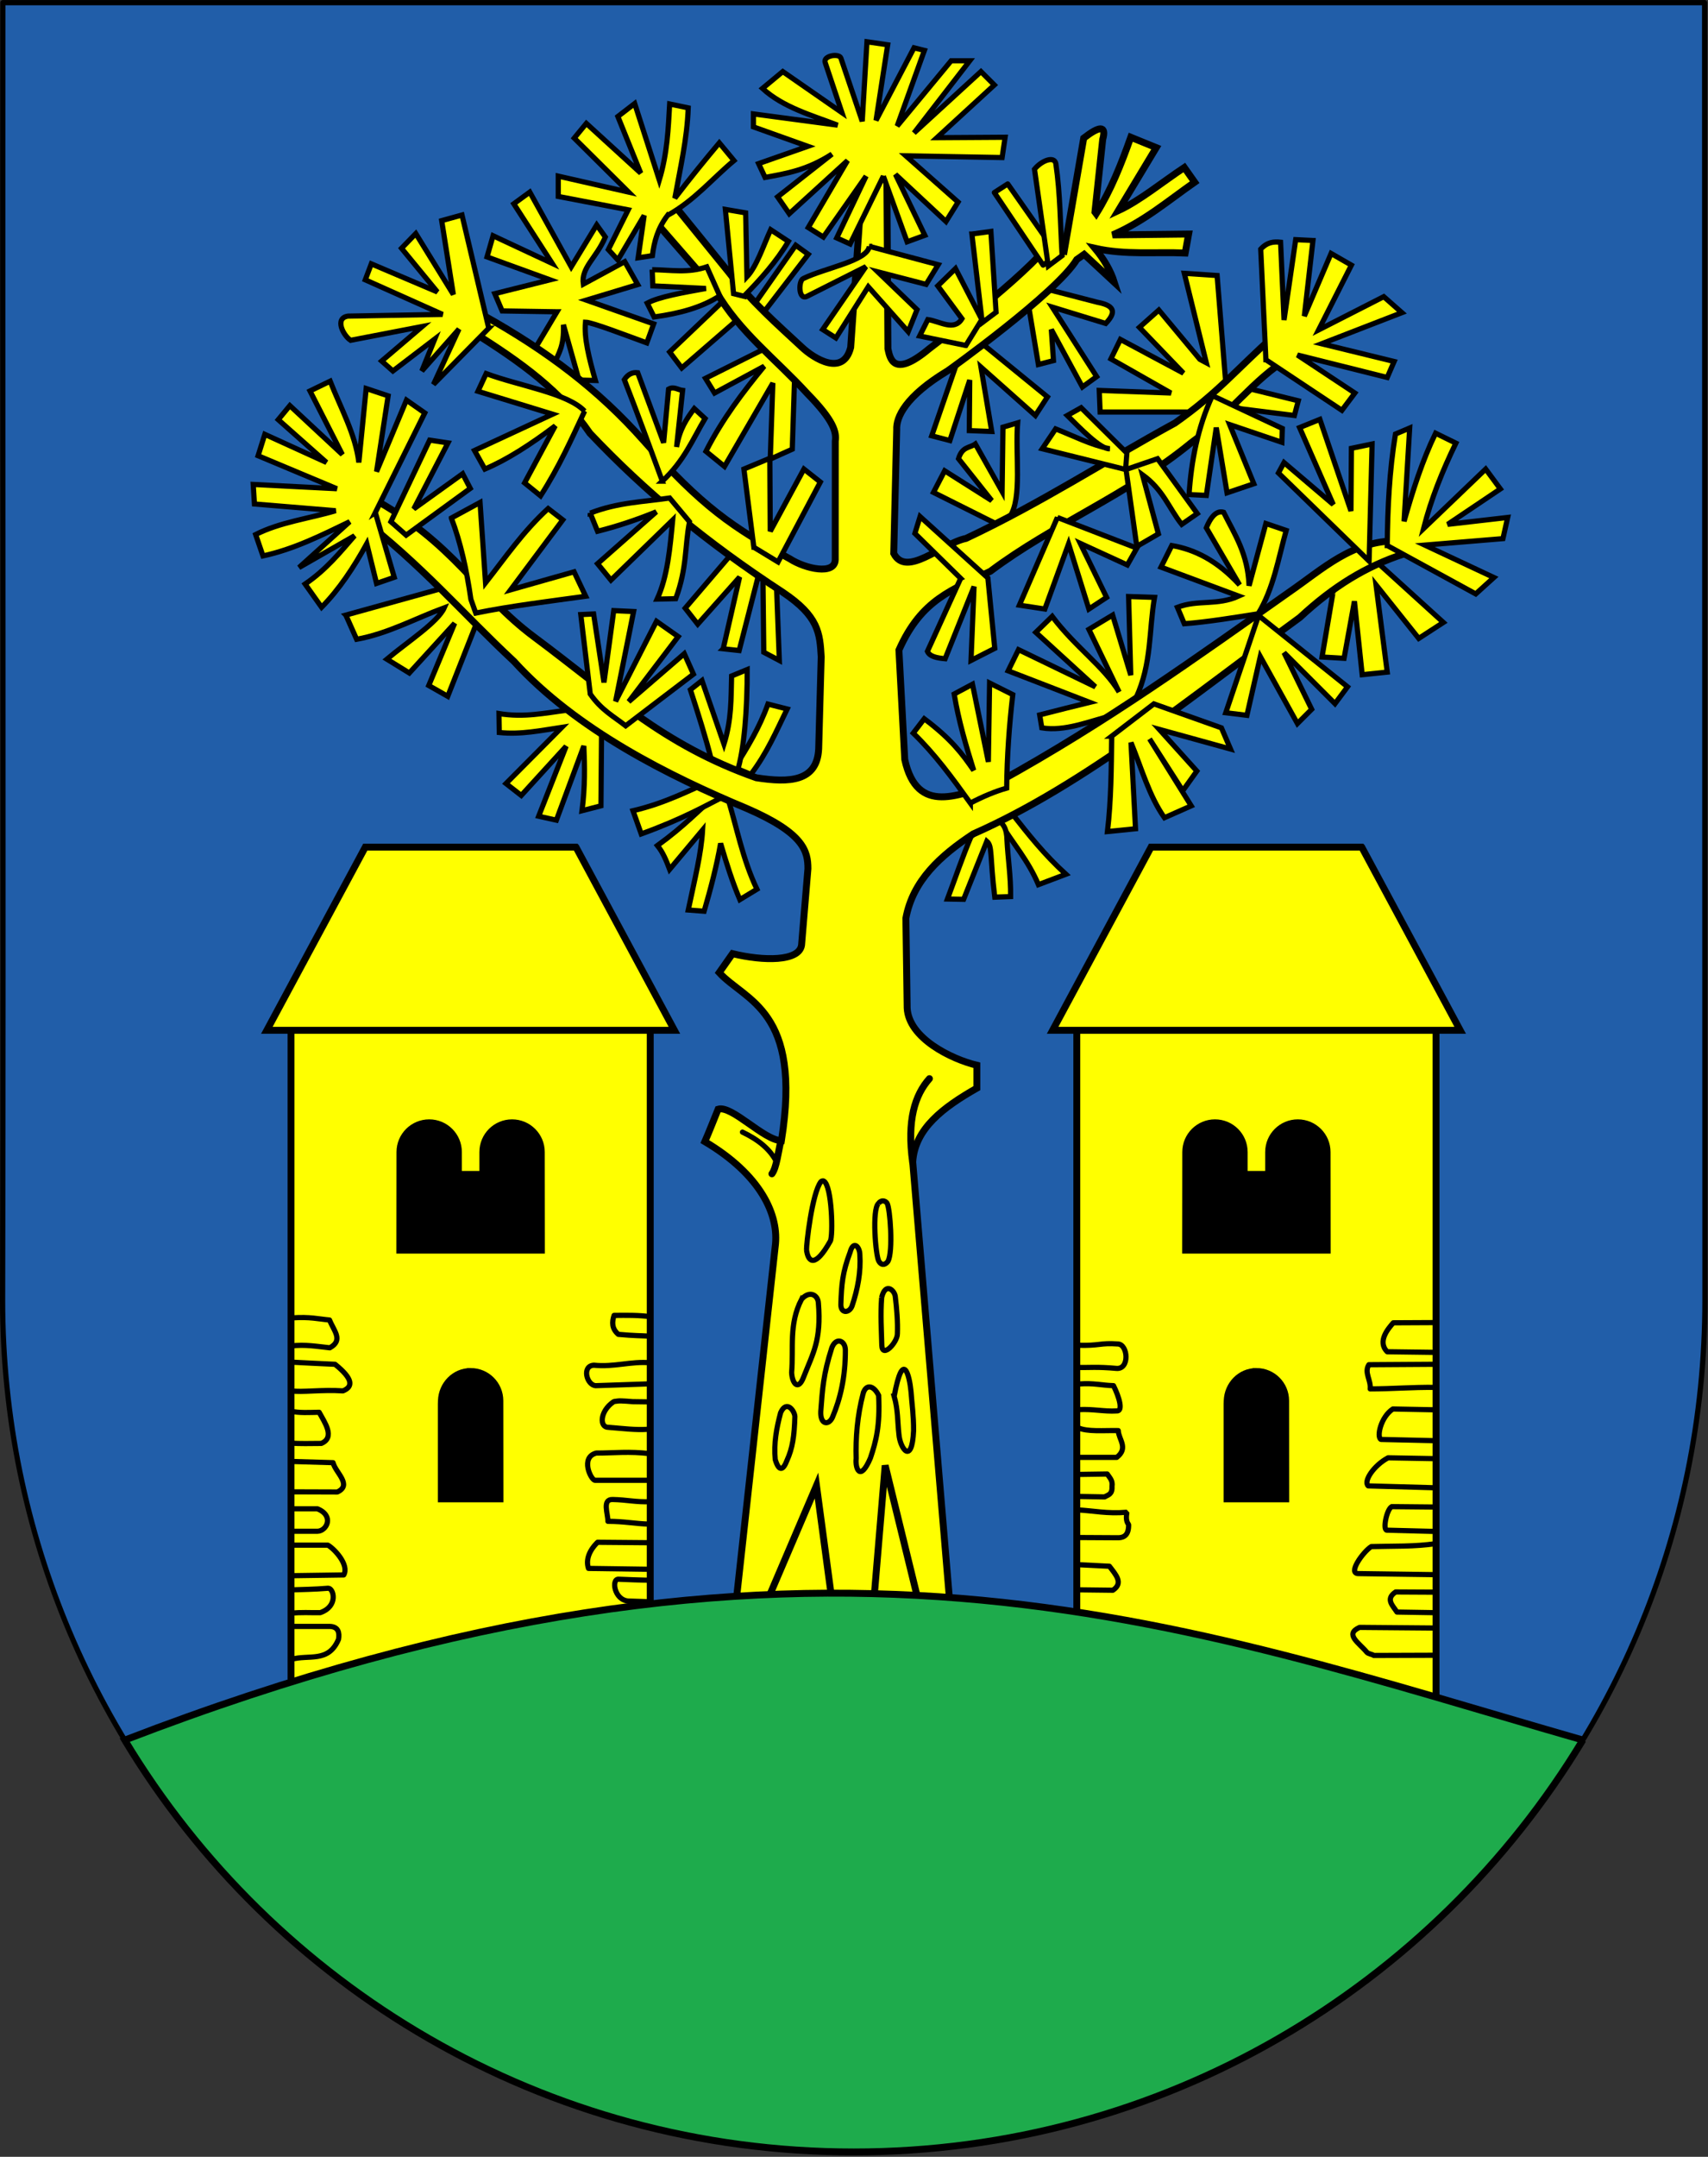 <svg xmlns="http://www.w3.org/2000/svg" width="989" height="1248"><rect width="100%" height="100%" fill="#333333" stroke="none"/><path style="fill:#ff0;fill-opacity:1;stroke:#000;stroke-width:3;stroke-linecap:butt;stroke-linejoin:miter;stroke-miterlimit:4;stroke-opacity:1;stroke-dasharray:none" d="m340.01 41.53 3 43-11.75 1.5-2-44.75 10.75.25z" transform="translate(0 195.638)"/><path style="fill:#215ea9;fill-opacity:1;stroke:#000;stroke-width:3.019;stroke-linecap:round;stroke-linejoin:round;stroke-miterlimit:4;stroke-opacity:1;stroke-dasharray:none" d="M1.666-194.094c-.256 250.27.429 500.545-.156 750.812 0 272.193 220.651 492.844 492.843 492.844s492.875-220.651 492.875-492.844l-.187-750.812H1.666z" transform="translate(0 195.638)"/><path style="fill:#ff0;fill-opacity:1;stroke:#000;stroke-width:3;stroke-linecap:butt;stroke-linejoin:miter;stroke-miterlimit:4;stroke-opacity:1;stroke-dasharray:none" d="M419.01-21.72 387.76 8.03l7 9.25 35.5-30.75-11.25-8.25zM443.01 6.03l-34.5 17.25 5.25 8.5 28.75-15.5c-12.254 14.912-24.13 30.389-33.75 49.25l10.75 8.75 28-48.25-1.5 44 12.75-5.75 1.5-46.5-17.25-11.75zM553.76 15.28l-14.25 41.25 10.5 2.75 11.5-35-.25 29.25 13 .5-6.25-37.25 31.5 28 7-10.75-39.25-32-13.5 9.75v3.5zM322.51-15.22l-12.25 20.5 10.5 9.75c2.646-6.123 5.99-10.354 5.5-22.75l9 32 9.5.25C341.03 11.467 338.134-.1 339.01-9.22c3.853.063 23.583 7.668 35.5 12l4-11-39-13.75 29.75-9-7.5-13.25-24 13c-1.344-9.704 7.46-14.92 12.75-27.25l-5-7-14.75 24.25-24-43.25-9.25 6.75 22.25 34.5-34.25-16-3.5 12.25 36.5 13.25-32 8 4.25 10 31.75.5zM579.015 280.193c7.64 12.393 16.33 21.972 22.274 36.062l15.91-6.01c-12.512-11.362-21.825-23.18-31.113-35.002l-7.071 4.95z" transform="translate(0 195.638)"/><path style="fill:#ff0;fill-opacity:1;stroke:#000;stroke-width:3;stroke-linecap:butt;stroke-linejoin:miter;stroke-miterlimit:4;stroke-opacity:1;stroke-dasharray:none" d="M562.398 288.148c-4.985 11.75-9.222 24.247-13.789 36.416l9.37.176 13.434-33.587c3.318 2.885 1.667 8.034 4.597 32.35l9.192-.354c.109-11.726-1.588-22.215-2.121-32.703-.113-6.165-1.827-10.473-7.248-12.021l-13.435 9.723zM425.396 248.55c7.231-11.448 14.348-23.01 19.269-36.77l11.137 2.828c-6.223 12.723-11.685 25.555-21.037 37.83l-9.37-3.888z" transform="translate(0 195.638)"/><path style="fill:#ff0;fill-opacity:1;stroke:#000;stroke-width:3;stroke-linecap:butt;stroke-linejoin:miter;stroke-miterlimit:4;stroke-opacity:1;stroke-dasharray:none" d="M411.96 244.307c-2.98-12.115-7.815-27.32-12.197-40.836l6.718-5.303 12.728 36.77c4.491-14.434 4.04-26.296 4.42-39.421l9.015-3.713c.125 21.977-1.694 46.606-5.834 59.22l-14.85-6.717zM328.346 215.316c-12.724 1.586-24.923 4.353-39.422 1.944l.177 10.96c12.412 1.326 24.275-1.193 36.24-3.005l-32.35 32.527 8.838 6.894 25.986-28.46-15.91 40.481 10.253 2.298 15.91-42.957c.512 11.628.752 23.526-1.06 37.477l10.96-2.828.353-42.427-19.975-12.904z" transform="translate(0 195.638)"/><path d="M187 759.862h208v-377H187v377z" style="fill:#ff0;fill-opacity:1;stroke:#000;stroke-width:4;stroke-linecap:butt;stroke-linejoin:miter;stroke-miterlimit:4;stroke-opacity:1;stroke-dasharray:none" transform="translate(-18.49 213.306)"/><path d="m352 524.5 57 106H173l57-106h122z" style="fill:#ff0;fill-opacity:1;stroke:#000;stroke-width:4;stroke-linecap:butt;stroke-linejoin:miter;stroke-miterlimit:4;stroke-opacity:1;stroke-dasharray:none" transform="translate(-18.49 -34.331)"/><path d="M250.016 510.08h81.969l-.063-56.78c0-9.341-7.596-16.907-16.937-16.907h0c-9.342 0-16.907 7.566-16.907 16.907 0 4.327-.003 8.641-.008 12.96h-14.14c-.004-4.319-.007-8.633-.007-12.96 0-9.341-7.565-16.907-16.906-16.907h0c-9.342 0-16.938 7.566-16.938 16.907l-.063 56.78z" style="fill:#000;fill-opacity:1;stroke:#000;stroke-width:4;stroke-linecap:round;stroke-linejoin:miter;stroke-miterlimit:4;stroke-opacity:1;stroke-dasharray:none" transform="translate(-18.49 213.306)"/><path d="M291.016 580.294c-9.341 0-16.623 7.638-16.937 16.906l-.063 1.844v54.938h33.969c0-18.66-.063-38.096-.063-56.782 0-9.34-7.565-16.906-16.906-16.906z" style="fill:#000;fill-opacity:1;stroke:#000;stroke-width:4;stroke-linecap:round;stroke-linejoin:miter;stroke-miterlimit:4;stroke-opacity:1;stroke-dasharray:none" transform="translate(-18.49 213.306)"/><path style="fill:none;stroke:#000;stroke-width:3;stroke-linecap:butt;stroke-linejoin:round;stroke-miterlimit:4;stroke-opacity:1;stroke-dasharray:none" d="M376.26 718.656c-.75.25-18.125-.5-18.125-.5-4.226-.167-2.495 11.996 5.625 12.625l11.5.375" transform="translate(0 195.638)"/><path style="fill:#ff0;fill-opacity:1;stroke:#000;stroke-width:4;stroke-linecap:butt;stroke-linejoin:miter;stroke-miterlimit:4;stroke-opacity:1;stroke-dasharray:none" d="m187 759.862 208 26.517V382.862H187v377z" transform="translate(436.51 213.306)"/><path transform="translate(436.51 -34.331)" style="fill:#ff0;fill-opacity:1;stroke:#000;stroke-width:4;stroke-linecap:butt;stroke-linejoin:miter;stroke-miterlimit:4;stroke-opacity:1;stroke-dasharray:none" d="m352 524.5 57 106H173l57-106h122z"/><path style="fill:#000;fill-opacity:1;stroke:#000;stroke-width:4;stroke-linecap:round;stroke-linejoin:miter;stroke-miterlimit:4;stroke-opacity:1;stroke-dasharray:none" d="M250.016 510.08h81.969l-.063-56.78c0-9.341-7.596-16.907-16.937-16.907h0c-9.342 0-16.907 7.566-16.907 16.907 0 4.327-.003 8.641-.008 12.96h-14.14c-.004-4.319-.007-8.633-.007-12.96 0-9.341-7.565-16.907-16.906-16.907h0c-9.342 0-16.938 7.566-16.938 16.907l-.063 56.78z" transform="translate(436.51 213.306)"/><path style="fill:#000;fill-opacity:1;stroke:#000;stroke-width:4;stroke-linecap:round;stroke-linejoin:miter;stroke-miterlimit:4;stroke-opacity:1;stroke-dasharray:none" d="M291.016 580.294c-9.341 0-16.623 7.638-16.937 16.906l-.063 1.844v54.938h33.969c0-18.66-.063-38.096-.063-56.782 0-9.34-7.565-16.906-16.906-16.906z" transform="translate(436.51 213.306)"/><path style="fill:#ff0;fill-opacity:1;stroke:#000;stroke-width:3;stroke-linecap:butt;stroke-linejoin:miter;stroke-miterlimit:4;stroke-opacity:1;stroke-dasharray:none" d="m200.26 160.28 56.75-15.75 19 20.25-16.75 42.5-11-6.25 15-36-26.25 28.75-13-8c12.054-10.124 29.558-21.416 33.25-29.75-16.867 6.209-32.697 15.009-50.75 18.25l-6.25-14zM416.027 263.399c-11.76 10.068-19.596 18.828-35.356 30.229 3.26 3.994 5.198 8.87 7.071 13.788l19.092-22.804c-.836 14.032-4.475 28.03-8.308 46.315l9.192.708c3.743-12.895 7.205-25.883 9.546-39.245 3.339 11.403 6.864 22.526 11.137 32.527l9.9-6.01c-8.497-17.855-11.58-35.71-17.148-53.564l-5.126-1.944z" transform="translate(0 195.638)"/><path style="fill:#ff0;fill-opacity:1;stroke:#000;stroke-width:3;stroke-linecap:butt;stroke-linejoin:miter;stroke-miterlimit:4;stroke-opacity:1;stroke-dasharray:none" d="M413.552 255.444c-14.873 6.511-28.612 13.731-47.023 18.031l4.773 13.435c24.834-9.022 37.307-16.358 52.326-24.042l-10.076-7.424zM657.76 208.28c9.225-19.98 7.446-38.86 10.75-58.25l-15-.5 1.25 45.5-10.5-34.75-13.75 8.25 17.5 36.25c-8.617-14.582-25.387-25.916-38.75-43.75l-9.5 9.25 34.5 31.5-44.5-21.5-6 12.25 47.25 18.25c-9.264 2.283-17.869 4.346-29 7.25l1.25 7.5c13.416 2.174 26.833-3.643 40.25-7l14.25-10.25zM771.76 147.78l-6.25 36.75 12.75.75 6-33 4.5 42.5 14.5-1.5-6.5-50.5 24.75 31 14.25-9.25-37.75-34.25c-10.392 2.642-26.755-6.327-26.25 17.5zM584.76 103.28c7.23-10.715 3-36.166 4.5-54.25l-8.5 2.5-.5 37.25-15.5-27.5c-3.36 2.393-7.576 1.363-9.75 8.5l19.25 24.25-27.25-17.25-6.5 12.5 37.5 18.75 6.75-4.75zM717.51 40.78l32 4 2.25-8.5-33.5-8.25-9.75 9 9 3.75zM710.01 29.03l-5.25-65.25-19-1.25 12.75 51.75-3.75-2-23.75-28.5-11.25 10 25.5 26.5-36.5-19.5-5.5 11.25 34.75 19.75-41.5-1.5.5 12.5h55l18-13.75zM595.51-19.22l5.75 34.5 8.75-2.25-1.25-18 18 33.25 8.25-6-25.75-40.25 31 9.5c5.118-5.423 6.67-10.133-4.75-12.25l-30-7.75-10 9.25zM418.76 179.78l9.5-41.5-24.25 27.25-7.25-9.25 28-32.75 15 11.5-11.75 45.75-9.25-1zM441.76 136.78l.5 45 9 4.75-1.75-46.25-7.75-3.5zM443.01-15.97l25-32.5-7.25-5.25-24 34.25 6.25 3.5z" transform="translate(0 195.638)"/><path style="fill:#ff0;fill-opacity:1;stroke:#000;stroke-width:4;stroke-linecap:butt;stroke-linejoin:miter;stroke-miterlimit:4;stroke-opacity:1;stroke-dasharray:none" d="M637.26-121.094c-1.913-.018-5.244 1.883-9.75 5.375l-11.313 65.375c-4.922-1.153-10.417-1.792-11.219-.875-18.355 20.994-66.522 57.028-66.937 57.375-20.892 17.476-22.704 5.366-23.906.031l-.688-113.437-12.562-6.782-8.313 119.438c-4.304 17.081-21.271 6.433-28.219-.094-14.537-13.504-29.317-26.412-42.5-43.531L387.916-80l-8.375 12.656 35 40.156c13.614 23.712 35.012 39.63 52.812 59.156 15.582 15.865 17.017 22.463 16.313 27.625l-.031 68.563c-.125 9.131-17.29 5.364-26.282-.438-32.98-18.121-50.883-30.08-84.875-68.593-25.852-29.16-55.803-51.825-92.968-72.5l-5.97 9.718c28.545 17.814 51.49 34.523 68.032 58.688 31.938 33.763 67.446 63.159 111.688 92.031 20.78 13.942 21.456 23.584 22.25 37.375l-1.47 53.313c-.93 18.947-17.003 19.63-36.124 16.656-54.11-19.047-83.829-48.168-128.531-81.406-33.613-24.947-45.689-54.151-95.407-81.22l-6.593 11.126c37.022 28.408 60.843 56.809 90.25 84.156 36.032 39.618 89.899 66.363 135 85.188 32.88 14.28 35.182 24.669 35.187 34.78l-3.687 44.188c-1.342 9.506-21.909 9.35-39.97 4.97l-7.718 10.968c15.172 16.515 48.117 21.585 36.031 97.219-10.06-.08-28.709-20.65-36.656-18.188-1.774 4.316-5.258 13.218-7.687 18.75 32.318 19.172 43.247 42.54 40.718 60.906l-22.937 208.313 124.094-1.781-21.5-255.625c1.165-19.433 17.79-31.704 37.125-42.75v-13.25c-14.766-3.54-39.429-15.626-40.344-33.063l-.75-52c4.026-21.876 20.019-36.252 39-48.781 65.104-28.748 126.705-79.733 189.156-125.281 19.563-18.177 38.557-29.692 60.344-36.782l-3.75-7.562c-26.442-.11-43.076 16.123-63.063 29.875-52.916 37.274-105.316 75.108-168.062 109.687-22.769 7.552-47.073 19.721-54.281-13l-3.375-63.312c13.056-29.526 31.122-34.939 52.937-45.594 36.487-27.355 79.513-44.145 116.406-74.469 20.107-14.398 37.207-37.894 55.813-48.375l-7.781-13.625c-22.918 20.634-32.784 33.267-57.5 50.657-40.567 22.152-77.628 46.37-121 66.78-14.288 2.99-34.461 22.914-41.875 8.72L519.228 53c-.382-7.148 4.948-19.276 29.5-34.063.637-.383 63.02-45.053 74.782-64.406l4.25-3 17.5 16.25c-2.195-6.93-6.057-13.488-11.25-19.75 17.98 4.014 34.862 1.991 52.25 2.75l2-11-44 .5c18.35-7.901 32.21-19.844 47.5-30.5l-6-8.5c-12.765 8.462-25.782 19.201-38.25 25l22-36.5-14.75-6c-5.52 15.515-11.514 30.713-20 44.25l-.75-1 4.5-42c1.156-4.17.662-6.107-1.25-6.125z" transform="translate(0 195.638)"/><path transform="translate(-18.49 -34.331)" d="m463.155 959.705 28.107-65.761 8.663 64.347M524.673 958.29l6.364-76.013 18.562 75.837" style="fill:none;stroke:#000;stroke-width:4;stroke-linecap:butt;stroke-linejoin:miter;stroke-miterlimit:4;stroke-opacity:1;stroke-dasharray:none"/><path style="fill:#ff0;fill-opacity:1;stroke:#000;stroke-width:3;stroke-linecap:butt;stroke-linejoin:miter;stroke-miterlimit:4;stroke-opacity:1;stroke-dasharray:none" d="m612.26 103.78-22 50.75 14.75 2.25 13.75-37.75 11.75 37.75 10.25-6.75-15.25-31.25 27.25 12.5 5.5-9.75-46-17.75zM559.26 4.28l9.25-15-15.25-29.5-10.25 10 14 19c-4.499 7.466-12.849 1.449-19.75.5l-4.75 9.5 26.75 5.5zM643.715 230.342c-.243 18.396-.282 36.792-2.455 55.189l16.25-1.625-2.625-49.875c6.1 14.818 10.57 31.085 19.375 43.5l15.5-6.875-24.125-38.75 19.25 30 8.125-11.375-21.75-24.125 41.25 11.375-5.25-12.25-39.125-13.875-24.42 18.686z" transform="translate(0 195.638)"/><path style="fill:#1eab4c;fill-opacity:1;stroke:#000;stroke-width:4;stroke-linecap:butt;stroke-linejoin:miter;stroke-miterlimit:4;stroke-opacity:1;stroke-dasharray:none" d="M916.527 811.193c-86.31 142.86-243.094 238.37-422.174 238.37-179.058 0-336.1-95.488-422.12-238.32 395.98-152.467 612.658-66.322 844.294-.05z" transform="translate(0 195.638)"/><path style="fill:#000470;fill-opacity:1;stroke:#000;stroke-width:4;stroke-linecap:round;stroke-linejoin:miter;stroke-miterlimit:4;stroke-opacity:1;stroke-dasharray:none" d="M452.178 464.366c-1.486 6.142-2.53 15.771-5.215 19.208" transform="translate(0 195.638)"/><path style="fill:none;stroke:#000;stroke-width:3;stroke-linecap:round;stroke-linejoin:miter;stroke-miterlimit:4;stroke-opacity:1;stroke-dasharray:none" d="M429.904 459.444c8.858 4.217 16.054 9.7 19.976 17.678" transform="translate(0 195.638)"/><path style="fill:none;stroke:#000;stroke-width:4;stroke-linecap:round;stroke-linejoin:miter;stroke-miterlimit:4;stroke-opacity:1;stroke-dasharray:none" d="M528.457 476.9c-3.372-24.28 1.298-38.928 9.722-48.392" transform="translate(0 195.638)"/><path style="fill:#ff0;fill-opacity:1;stroke:#000;stroke-width:3;stroke-linecap:butt;stroke-linejoin:miter;stroke-miterlimit:4;stroke-opacity:1;stroke-dasharray:none" d="m259.403 60.636-10.607-1.591-22.45 47.2 8.838 7.777 37.123-27.046-4.42-8.486-28.283 20.33 19.799-38.184zM341.78 205.946l-5.48-45.962 7.425-.353 6.01 39.598 5.657-41.543 11.49.53-10.429 51.973 23.688-46.315 12.551 8.838-28.638 37.654 32.174-27.754 5.303 11.844-39.244 29.875c-6.912-5.443-14.028-9.047-20.506-18.385zM261.347 104.123c5.293 13.899 8.846 29.828 11.314 47.023l2.828 7.955c21.213-4.267 42.427-6.784 63.64-9.723l-6.718-14.142-36.77 10.43 30.23-40.482-8.486-6.541c-14.506 13.279-24.808 28.36-36.239 42.957l-3.182-46.493-16.617 9.016z" transform="translate(0 195.638)"/><path style="fill:#ff0;fill-opacity:1;stroke:#000;stroke-width:3;stroke-linecap:butt;stroke-linejoin:miter;stroke-miterlimit:4;stroke-opacity:1;stroke-dasharray:none" d="m217.33 100.941 28.638-57.63-10.607-7.424-17.324 41.366 6.717-43.84-12.728-4.243-4.242 42.78c-1.918-16.192-10.476-31.435-16.617-47.023L179.5 30.584l18.738 36.77-30.406-28.285-6.717 8.132 27.93 24.749-35.708-16.264-3.89 12.375 45.609 19.091-48.437-2.474.707 11.313 47.023 3.89c-15.441 4.59-32.183 6.58-46.316 13.788l4.243 12.374c18.08-3.908 34.058-12.022 50.205-19.799l-29.345 26.517 32.173-18.385c-8.455 9.674-16.342 19.537-28.638 27.93l9.546 13.436c10.226-10.376 18.594-23.073 26.163-36.77l5.657 22.981 10.253-3.535-10.96-37.477zM561.868 269.056c-10.708-14.933-20.511-28.307-33.058-40.482l6.364-8.309c15.63 11.686 22.187 20.485 28.638 29.876-4.437-14.233-8.73-28.572-11.314-44.195l10.607-5.656 9.192 44.9.707-45.608 13.435 6.718c-2.06 17.81-3.36 35.812-3.535 54.094-6.493 1.845-13.542 4.755-21.036 8.662zM556.26 139.03l-19.25 42.25c1.364 3.06 5.596 3.824 10.25 4.25l16.75-41.75-1.75 42.75 13.75-7-4-40.75-39.25-35.5-3 9.75 26.5 26zM728.51 159.53c8.909-14.586 11.65-31.816 16.25-48.25l-11.75-4-9.75 36c-.665-18.417-8.392-29.774-14.75-42.5-3.268-.971-6.8 1.149-10 9l19.25 33c-13.084-14.203-26.167-20.517-39.25-22.75l-6.25 12.5 45 16.75c-12.419 5.68-23.682 1.924-35.5 6.5l4 9.5c13.35-1.015 28.112-3.445 42.75-5.75zM728.76 160.53l-19 56.25 12.25 1.5 7.75-34 21.5 38.75 8.25-8.25-16-32.75 29.5 29.5 7.25-9.75-51.5-41.25zM794.51 61.28l-1.75 67.75-52.5-51 3.25-6 28.5 24.25-19.5-44.5 11.75-4.75 18 53 .25-36.25 12-2.5zM803.26 120.03c.204-21.5 1.232-43 4.75-64.5l8.25-3.5-3.25 54c5.022-17.795 10.583-35.187 18.25-51l11.75 5.75c-7.728 15.91-14.347 32.262-18.75 49.5l36-34.5 8.5 11.5-30.5 20.5 34.75-4-2.75 12.25-45.25 3.75 40 18.75-10.5 9.5-51.25-28zM511.51-93.72l-19.25 39.25-7.75-3.5 17-35.75-24.75 35.25-8.75-5.5 22.75-38.75-33.75 30.75-6.75-9.75 31.5-24.75c-14.468 9.374-26.548 11.246-38.75 13.5l-3.75-8 28.5-10-31.5-11.25v-7.5l48.75 6.5c-15.352-5.844-31.617-10.36-43.5-21.25l11.75-9.75 34.25 23.75-9.625-28.75c-1.74-4.176 7.871-5.72 9-2.874l12.375 36.625 2.75-46 12 1.75-6.75 43.75 22-42 6 1.5-15.75 43.75 31.25-37.75h10.75l-32.25 41.75 38.75-35.5 7.75 7.75-33.25 30.5 39.5-.25-1.75 11.75-55.75-1 30.25 26.75-7 11.25-29.25-27.25 17 35.25-10.25 3.75-13.75-38zM503.385-53.094c-1.149 8.455-25.491 12.424-38.25 18.625-2.894 1.296-2.879 12.603 2 10.375l34.25-17.25-25 36.375 7.625 4.875 18.75-29.625 23.125 26 5.125-12.75-22.75-21.875 28 7.25 7-11.375-39.875-10.625zM562.76-60.22l6 51.25 8-6-3-46.75-11 1.5z" transform="translate(0 195.638)"/><path style="fill:none;stroke:#000;stroke-width:3;stroke-linecap:butt;stroke-linejoin:miter;stroke-miterlimit:4;stroke-opacity:1;stroke-dasharray:none" d="M467.01 527.656c.972 7.315 5.084 10.353 13.75-5.125 1.758-2.94.987-32.167-3.75-34.75-.556-.321-1.454.081-1.643.321-5.156 6.531-8.54 36.683-8.357 39.554z" transform="translate(0 195.638)"/><path style="fill:#ff0;fill-opacity:1;stroke:#000;stroke-width:3;stroke-linecap:butt;stroke-linejoin:round;stroke-miterlimit:4;stroke-opacity:1;stroke-dasharray:none" d="m583.51-89.22 28.75 41-8.25 6-28.25-42 7.75-5z" transform="translate(0 195.638)"/><path style="fill:#ff0;fill-opacity:1;stroke:#000;stroke-width:3;stroke-linecap:butt;stroke-linejoin:miter;stroke-miterlimit:4;stroke-opacity:1;stroke-dasharray:none" d="m599.01-97.72 8 56 8-6c-1.087-18.647-1.06-35.66-3.625-53.124-.754-4.73-8.198-2.002-12.375 3.125zM651.76 76.03l.75-9.5-26.5-26.25-8 4.5c6.923 6.826 19.325 19.756 24.5 19.25-10.943-2.253-20.905-7.45-31.25-11.5l-7.75 11.5 48.25 12z" transform="translate(0 195.638)"/><path style="fill:none;stroke:#000;stroke-width:3;stroke-linecap:butt;stroke-linejoin:miter;stroke-miterlimit:4;stroke-opacity:1;stroke-dasharray:none" d="M508.635 500.78c-3.77 3.348-1.672 30.088.25 33.376 1.333 2.269 3.291 2.583 5.25.125 3.155-5.65 1.27-30.875-.5-33.75-1.185-1.617-3.523-1.91-5 .25z" transform="translate(0 195.638)"/><path style="fill:#ff0;fill-opacity:1;stroke:#000;stroke-width:3;stroke-linecap:butt;stroke-linejoin:miter;stroke-miterlimit:4;stroke-opacity:1;stroke-dasharray:none" d="m652.01 76.03 18.25-6.25 23 31.75-9 6.25c-7.579-9.583-10.528-19.83-22.75-28.75l9.25 34.25-12.5 7.25-6.25-44.5z" transform="translate(0 195.638)"/><path style="fill:none;stroke:#000;stroke-width:3;stroke-linecap:butt;stroke-linejoin:miter;stroke-miterlimit:4;stroke-opacity:1;stroke-dasharray:none" d="M486.885 559.28c.022 5.315 4.942 4.92 6.5.75 3.25-9.707 5.176-19.586 4.5-29.75-.087-4.526-3.748-8.432-5.625-1.374-4.406 11.73-4.995 18.427-5.375 30.375zM464.135 556.156c-7.46 14.389-4.563 28.285-5.75 42.375.254 6.06 3.76 11.156 7 2.5 5.393-13.783 10.233-20.995 8.5-42.625-.232-4.704-5.086-7.562-9.75-2.25zM510.514 555.125c-.765 10.208-.125 18.697.088 27.71.275 7.846 9.112-1.827 9.016-6.718.267-6.908-.332-14.25-1.238-21.744-.513-3.38-5.624-8.28-7.866.752zM481.635 584.28c-4.96 15.585-5.375 23.668-6.375 36.75-.386 7.748 4.514 8.287 6.75 3.5 4.619-10.88 7.54-23.46 7.5-39-.055-5.43-5.335-7.729-7.875-1.25zM499.76 610.78c-3.358 12.817-4.38 25.762-4 37.5-.631 5.496 2.159 14.013 8.25-.25 3.304-9.842 5.61-18.736 4.75-36.25-2.886-5.903-7.381-6.73-9-1z" transform="translate(0 195.638)"/><path style="fill:#ff0;fill-opacity:1;stroke:#000;stroke-width:3;stroke-linecap:butt;stroke-linejoin:miter;stroke-miterlimit:4;stroke-opacity:1;stroke-dasharray:none" d="m283.01-5.72-32 32.5 14.75-32-21.5 24.25 7.5-18.5-24.25 18.5-6.5-5.75 23.5-20-41.5 8c-4.248-2.783-9.473-12.83-1.5-14l54.75-1-44.75-20 3.5-9.25 38.25 16.25-20.75-25.25 8.25-8.5 21.75 35.25-6.75-42.75 11.75-3.25 15.5 65.5zM702.01 33.28c-8.6 18.711-12.21 37.876-13.5 57.25l10 .5 5.75-39.25 6.25 37.75 15.5-5.25-14-34.25 30.25 10.25.25-8-40.5-19zM733.01 12.53l44 29.25 7.5-10-33.25-22 52 13 4-9.25-42-10.25 46.5-18-10.5-9.25-37.75 19.25 19-37.5-11.75-6.75-15.5 36.25 5-43.75-10-.5-6.75 46.5-2-45c-3.834-.41-7.667-.196-11.5 4l3 64zM436.51 121.03l-5.75-45.25 15-6.25.25 42.25 19.5-36 9.5 7.5-24.5 46.25-14-8.5zM341.76 101.28c15.84-6.214 30.769-6.498 46-8.75l11.5 13.75c-2.813 14.328-1.34 26.623-8 44.5l-10.75.25c6.089-13.263 7.446-29.57 9-45.75l-35.75 34.75-7.75-9.5 34-30c-11.672 4.766-22.995 8.486-34 11.25l-4.25-10.5zM383.51 82.78c12.76-11.832 17.516-24.11 24.75-36.25l-6.25-5.75c-4.342 5.798-8.526 11.873-10.25 22.25l3.5-32.75c-2.699-.32-5.13-2.515-8.125-.75l-2.875 31-15-40.5c-2.888-.34-5.528.681-7.75 4 7.579 19.338 14.73 39.103 22 58.75zM338.51 42.28c-7.58 16.15-14.716 32.21-25.5 49l-9.25-7.5 17.75-33c-14.179 10.715-27.902 19.607-40.75 25l-6-10.75 45.25-21-43.25-13.25 4.75-10.25c19.135 7.15 47.151 11.262 57 21.75zM386.51-70.97c15.778-8.815 25.733-21.126 38.5-31.75l-8.5-10.25c-8.014 9.528-16.409 19.818-25.75 32 3.093-17.288 7.136-34.34 7.75-52.25l-10.75-2.25c-.815 14.273-1.314 28.439-6 44l-14.25-44.25-9.75 7.5 13.25 32.75-31.5-28.75-7 8.5 31.5 31.25-40.75-9.25v11.75l40.5 7.75-11.5 23 5.5 6 15.25-25.75-3.5 24.5 8.25-1.25c.99-8.024 3.121-15.887 8.75-23.25zM377.635-39.594c11 .164 20.625 2.097 31.625-1.625l7.5 16.75c-10.483 6.822-23.322 10.215-38 12.25l-4-8c6.888-3.722 20.646-6.07 34-8.5l-30.75-1.5-.375-9.375zM430.76-24.22c9.617-9.807 18.772-19.961 25.75-31.75l-10.25-6.75c-4.398 9.641-8.14 21.246-13.75 27.25l-.75-37-11.75-2 4.75 48.75 6 1.5z" transform="translate(0 195.638)"/><path style="fill:none;stroke:#000;stroke-width:3;stroke-linecap:butt;stroke-linejoin:miter;stroke-miterlimit:4;stroke-opacity:1;stroke-dasharray:none" d="M452.01 621.78c3.515-7.76 8.17-.772 8.25 2.25-.322 11.224-1.309 18.27-4.625 25.5-1.914 5.08-4.41 7.083-6.75-.624-.87-9.474.687-17.908 3.125-27.125zM517.76 612.28c5.143-27.714 8.874-11.847 9.75-2.75.549 7.444 1.542 13.999 1.5 22.626-.944 20.607-7.917 10.083-8.5 2.125-.85-7.233-.469-13.994-2.75-22z" transform="translate(0 195.638)"/><path style="fill:none;stroke:#000;stroke-width:3;stroke-linecap:butt;stroke-linejoin:round;stroke-miterlimit:4;stroke-opacity:1;stroke-dasharray:none" d="M169.246 566.924c10.502-.691 14.893.654 21.567 1.238 2.48 6.27 8.143 11.679.177 16.087-7.284-.753-14.282-2.078-22.45-1.061M168.893 592.557c7.43.412 16.299.825 25.102 1.237 10.57 8.484 10.493 13.013 4.596 15.38-12.468-.808-23.881.942-29.698 0M167.832 620.841c5.657 1.24 11.314.807 16.97.707 2.936 5.538 9.566 14.532 1.238 18.032-6.163.042-13.021.223-16.97-.177M168.805 650.01l24.041.707c1.405 5.751 11.31 12.89 2.475 16.97l-26.251-.088M168.628 677.41h15.203c9.86 4.085 5.349 12.858 0 12.993h-14.85M168.451 698.446h21.39c3.624 1.982 12.556 11.412 9.192 17.236-10.197.147-21.524.295-30.582.442M168.274 724.344c7.115-.28 13.366-.271 21.744-.972 3.179-.072 6.118 10.43-4.596 14.142-5.628.095-11.255-.372-16.883.353M168.893 745.469h22.185c4.884.211 5.568 3.684 4.95 7.424-5.848 13.937-17.294 8.663-27.4 11.668M376.252 566.217c-6.29-.883-13.75-.801-20.683-.707-1.227 3.84-1.438 7.588 2.475 10.96 9.741.87 12.257.707 18.385 1.061M376.606 592.91c-11.348-.984-20.92 2.623-32.704 1.415-7.193.35-4.17 11.61 1.06 11.844l31.113-1.06" transform="translate(0 195.638)"/><path style="fill:none;stroke:#000;stroke-width:3;stroke-linecap:round;stroke-linejoin:round;stroke-miterlimit:4;stroke-opacity:1;stroke-dasharray:none" d="M375.26 631.406c-7.56.505-14.298-.47-22.875-1.125-5.412.156-5.134-9.317 2.823-14.759.375-.256 1.017-.254 2.677-.491 1.66-.237 8.375.375 8.375.375l9 .125" transform="translate(0 195.638)"/><path style="fill:none;stroke:#000;stroke-width:3;stroke-linecap:butt;stroke-linejoin:round;stroke-miterlimit:4;stroke-opacity:1;stroke-dasharray:none" d="M376.385 645.53c-12.019-1.494-20.88-.357-31.125-.374-9.44 2.463-3.088 15.592-.75 15.75h31.5M376.51 673.28c-8.291.365-13.412-1.086-21.75-1.25-6.26-.204-2.697 8.228-2.75 12.626 9.92.051 15.064 1.328 23.875 1.625M375.51 697.03l-29.5-.25c-5.801 5.742-6.605 11.164-5.25 15.126l35 .5M624.01 582.78c12.712.412 12.88-1.498 23.25-.75 5.92.132 7.033 15.036-1 14.126-10.9-1.003-15.851-.384-23.5-.5M625.26 605.156c8.06-.572 12.28.776 19.5 1 3.297 6.602 5.813 15.002 1.75 14.625-7.245.435-13.555-1.223-22-.75M624.01 630.406c5.543 2.619 15.217 1.566 23.5 1.75.196 5.082 6.1 10.11-.875 15.5H624.01M623.76 657.53l17.375-.25c1.294 2.103 3.313 3.6 2.75 7.25.27 4.652-2.327 4.797-4.25 6l-14.25-.25" transform="translate(0 195.638)"/><path style="fill:none;stroke:#000;stroke-width:3;stroke-linecap:butt;stroke-linejoin:bevel;stroke-miterlimit:4;stroke-opacity:1;stroke-dasharray:none" d="M623.635 678.03c9.625.46 17.315 2.368 28.875 1.376-.382 2.613-.587 5.168 1 7.125.114 5.67-2.294 7.483-5.75 7.625l-23-.125" transform="translate(0 195.638)"/><path style="fill:none;stroke:#000;stroke-width:3;stroke-linecap:butt;stroke-linejoin:round;stroke-miterlimit:4;stroke-opacity:1;stroke-dasharray:none" d="m622.385 709.656 20 1c3.657 4.818 8.32 9.7 2 13.875l-21.125-.25M832.01 569.656l-25.25.125c-2.838 3.252-9.478 10.818-3.5 16.75l28.5.375M830.885 593.78l-38.25.25c-2.879 4.543 1.317 8.948.75 14 12.721-.001 23.85-1.032 37.875-.874M832.385 620.156l-25.875-.5c-6.999 4.607-9.54 16.292-6.875 17.625l32.375.75M831.635 648.406l-27.875-.5c-8.231 4.317-14.475 13.62-11.5 16.25l40.25 1.125M832.635 676.406l-26.75-.25c-3.038 1.607-5.298 13.51-2.875 13.625l29 .75M831.51 697.53c-12.5 1.882-25 1.375-37.5 1.75-4.578 2.857-14.072 15.838-7.25 15.626l45.125.625M831.635 725.656l-23.5-.125c-6.113 4.11-1.686 7.83.75 11.625l23.125.375M832.01 746.406l-44.75-.375c-9 3.998-.173 9.037 4.186 14.376.789.966 3.303 1.208 4.064 1.874l36-.125" transform="translate(0 195.638)"/></svg>